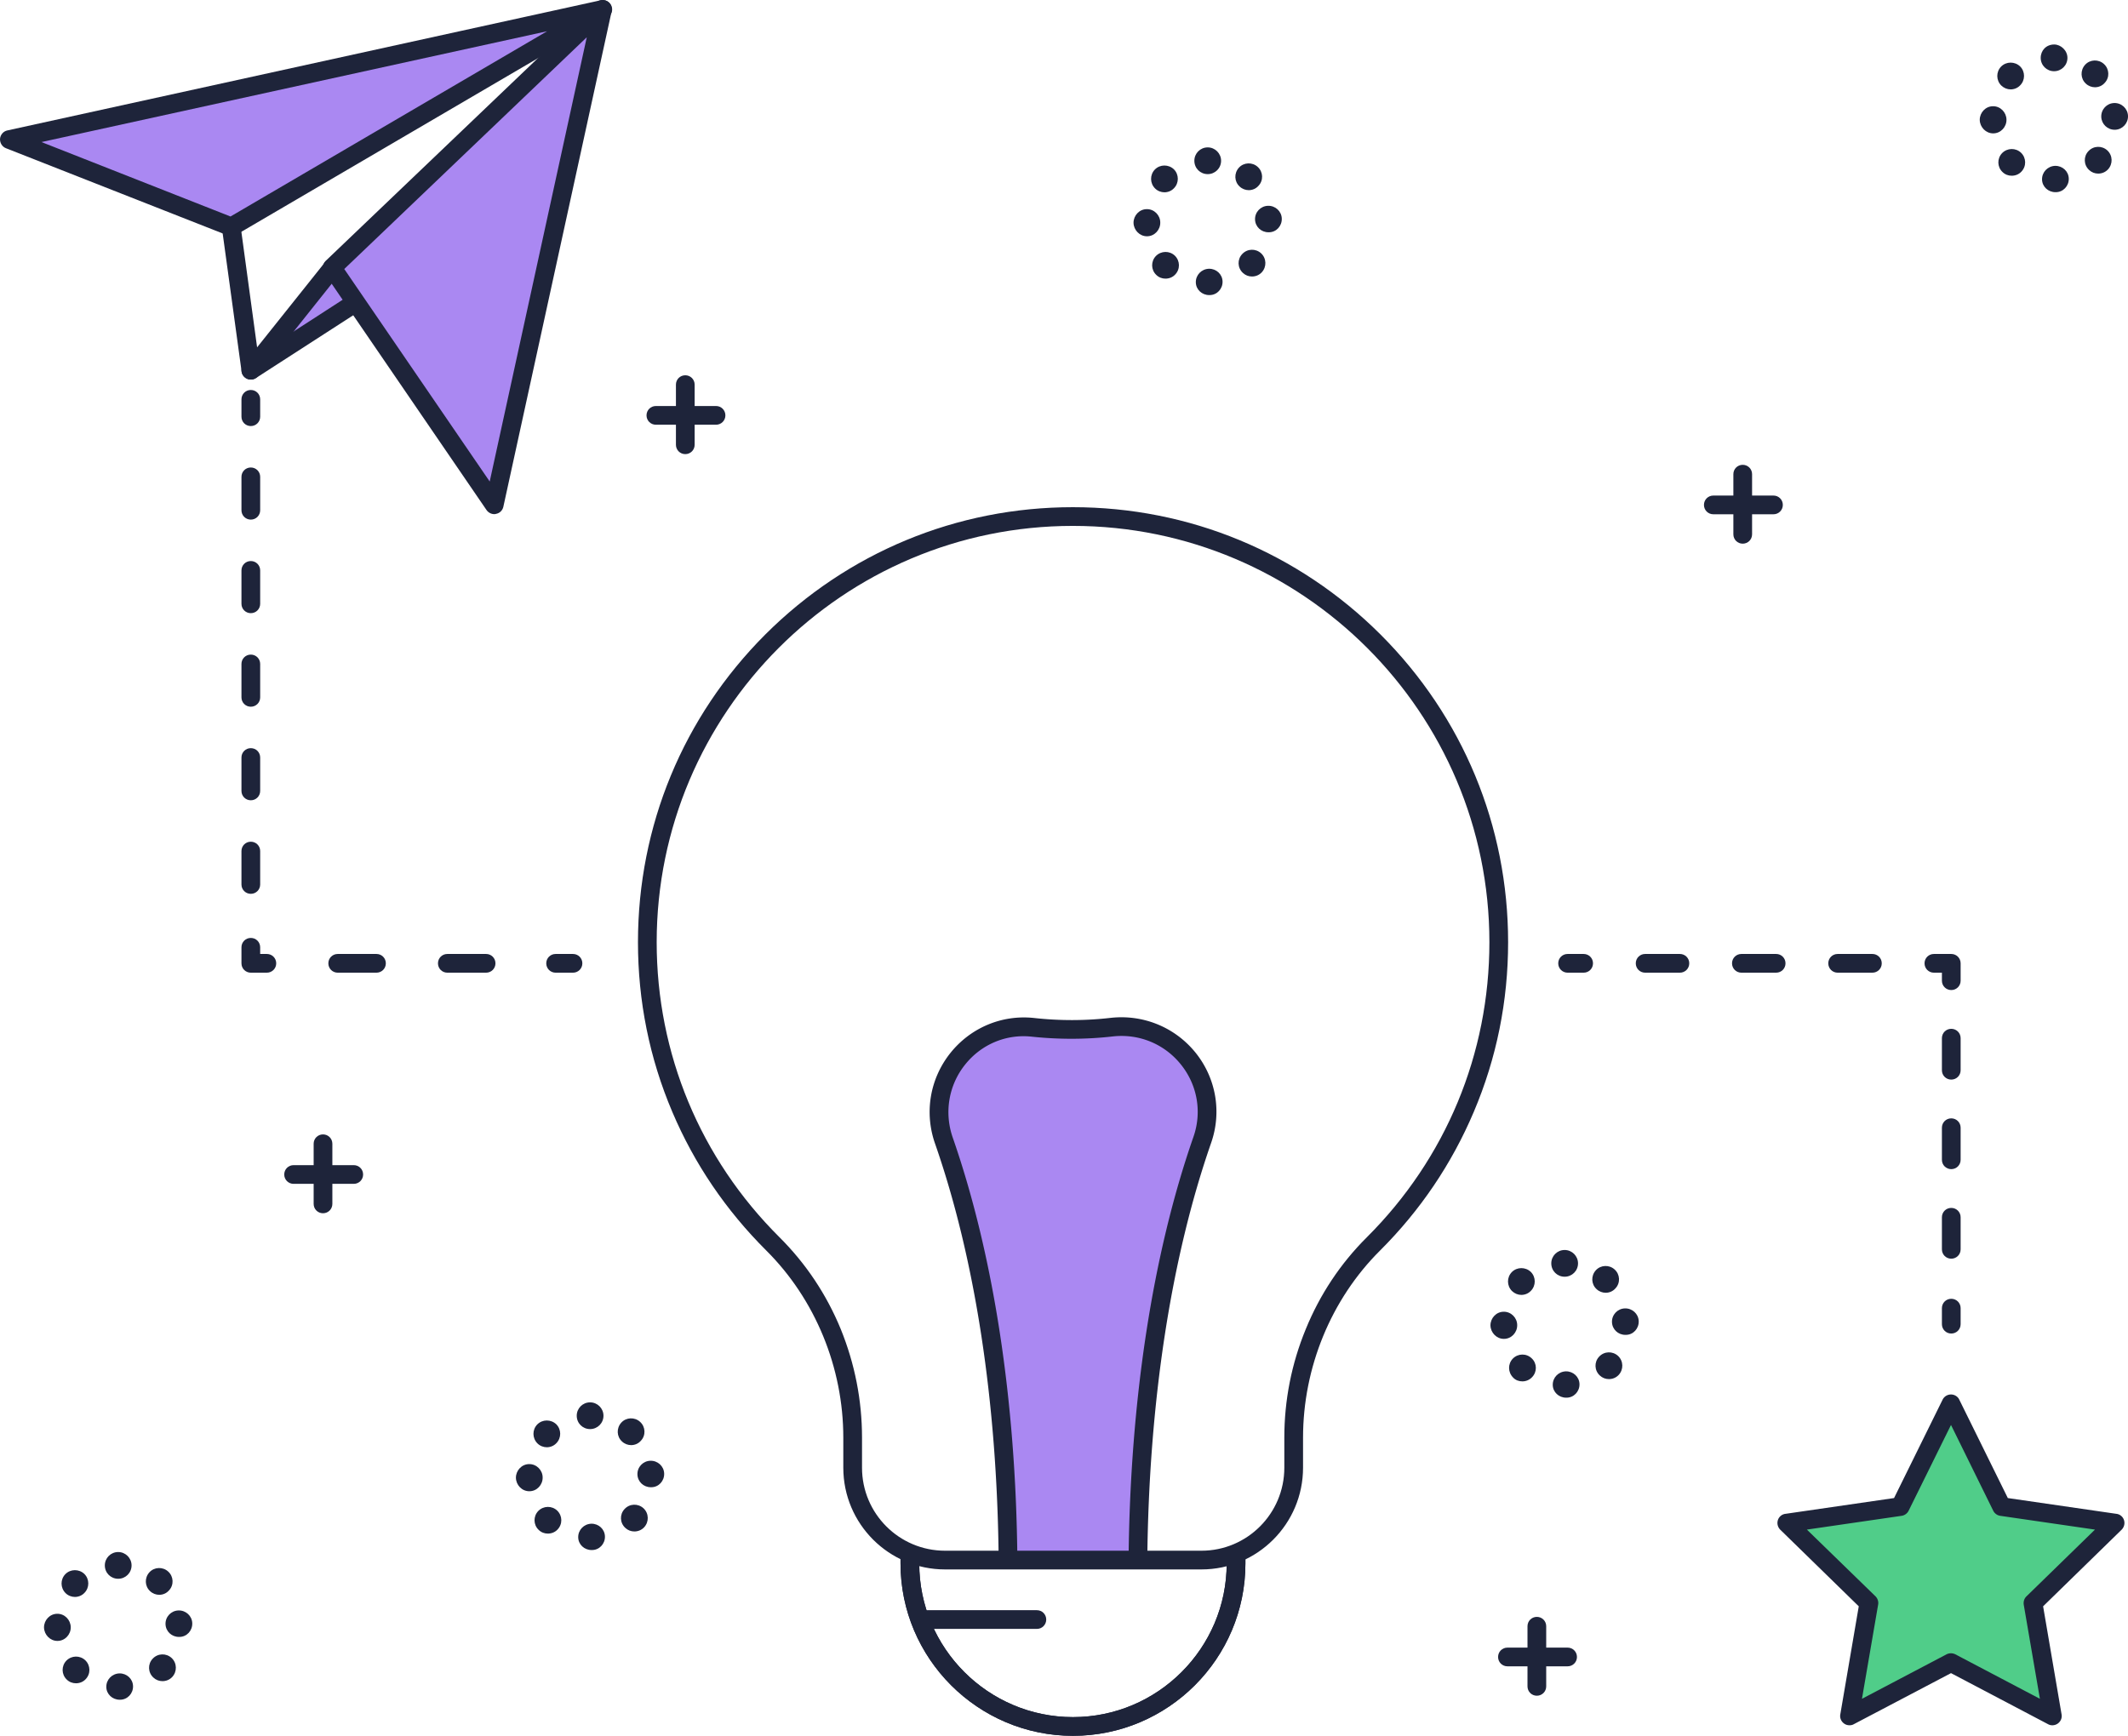 <svg xmlns="http://www.w3.org/2000/svg" xmlns:xlink="http://www.w3.org/1999/xlink" viewBox="2479.88 442.21 1591.82 1298.79" xmlns:v="https://vecta.io/nano"><g fill="#aa88f2"><path d="m2652.9 611.9l277.9-162.6-443.9 97.3z"/><path d="m2849.6 819.9l80.9-370.7-202.2 193.4z"/><path d="M2667.5 719.2l77.6-50.1-16.6-26.5zm644 491.6q-29.5 3.3-58.8.1c-46.5-5.1-82.2 40.4-66.8 84.6 32.1 91.9 46.9 200.9 48 313l97.2.1c1.1-112.2 16-221.3 48.1-313.4 15.6-44.5-20.8-89.7-67.7-84.4z"/></g><use xlink:href="#B" fill="#1e243a"/><path d="m3977.2 1569.5l-37.9-76.9-38 76.9-84.8 12.3 61.4 59.8-14.5 84.5 75.9-39.9 75.8 39.9-14.5-84.5 61.4-59.8z" fill="#50cd89"/><g fill="#1e243a"><path fill-rule="evenodd" d="m3378.6 1616.5h-191.8c-42 0-76.1-34.1-76.1-76.1v-22.5c0-52.5-21-103.6-57.7-140.1-30-29.9-53.7-64.7-70.2-103.6-17.1-40.2-25.7-83-25.7-127 0-87 33.8-168.7 95.2-230.2 61.5-61.4 143.2-95.3 230.1-95.3 87 0 168.7 33.9 230.2 95.3 61.5 61.5 95.4 143.2 95.4 230.2 0 44-8.6 86.8-25.7 127-16.5 38.9-40.1 73.8-70.1 103.7-36.6 36.4-57.6 87.5-57.6 140v22.5c0 42-34.1 76.1-76 76.1zm-96.2-780.8c-171.7 0-311.3 139.7-311.3 311.5 0 83.4 32.6 161.8 91.8 220.7 19.8 19.7 35.2 42.8 45.9 68.8 10.5 25.9 15.9 53.2 15.9 81.2v22.5c0 34.3 27.8 62.1 62.1 62.1h191.8c34.2 0 62-27.8 62-62.1v-22.5c0-28 5.4-55.3 16-81.1 10.6-26 26-49.2 45.7-68.8 59.1-58.9 91.7-137.3 91.7-220.8 0-171.8-139.8-311.5-311.6-311.5z"/><path d="M3331.1 1615.6q0 0-.1 0a7.09 7.09 0 0 1-6.9-7.1c1.2-118.9 18-228 48.5-315.6 6.5-18.5 3-38.7-9.2-54-12.3-15.5-31.4-23.4-51.1-21.2-20.1 2.3-40.4 2.3-60.4.2-19.3-2.2-38 5.7-50.1 20.9-12.3 15.4-15.7 35.8-9.3 54.4 30.5 87.5 47.3 196.5 48.4 315.2.1 3.9-3 7-6.9 7.1-3.9 0-7-3.1-7.1-7-1.1-117.2-17.6-224.7-47.6-310.7-8.1-23.2-3.8-48.5 11.5-67.7 15.2-19 38.6-28.8 62.6-26.2 19 2.1 38.3 2.1 57.3-.1 24.5-2.7 48.3 7.1 63.7 26.3 15.2 19.1 19.5 44.3 11.4 67.4-30 86.2-46.5 193.8-47.7 311.2 0 3.8-3.2 6.9-7 6.9z"/><use xlink:href="#B"/><path d="M3255.5 1661h-82c-3.9 0-7-3.1-7-7s3.1-7 7-7h82c3.9 0 7 3.1 7 7s-3.1 7-7 7z"/><g fill-rule="evenodd"><path d="M2652.9 618.9q-1.3 0-2.6-.5l-166-65.3c-2.8-1.1-4.6-4-4.4-7.1.3-3 2.5-5.6 5.5-6.2l443.9-97.4c3.4-.7 6.8 1.1 8 4.3 1.3 3.2 0 6.9-3 8.6L2656.4 618c-1.1.6-2.3.9-3.5.9zm-142-70.4l141.4 55.7 236.8-138.6z"/><path d="M2849.6 826.9c-2.3 0-4.5-1.2-5.8-3.1l-121.3-177.3c-1.9-2.8-1.5-6.6.9-9l202.3-193.3c2.2-2.2 5.6-2.6 8.3-1.1 2.6 1.5 4 4.6 3.4 7.6l-81 370.7c-.6 2.7-2.7 4.8-5.5 5.3q-.6.2-1.3.2zm-112.2-183.4l108.8 159 72.6-332.4z"/></g><path d="M2667.5 726.2q-.9 0-1.8-.2c-2.7-.8-4.7-3-5.1-5.8l-14.7-107.3c-.5-3.9 2.2-7.4 6-7.9 3.9-.5 7.4 2.2 7.9 6l12.4 91.1 50.9-63.8c2.4-3.1 6.8-3.6 9.8-1.1 3 2.4 3.5 6.8 1.1 9.8l-61 76.6a7.06 7.06 0 0 1-5.5 2.6z"/><path d="M2667.5 726.2c-2.3 0-4.5-1.1-5.9-3.2-2.1-3.2-1.1-7.6 2.1-9.6l77.6-50.2c3.2-2.1 7.5-1.1 9.6 2.1 2.1 3.3 1.2 7.6-2 9.7l-77.6 50.1c-1.2.8-2.5 1.1-3.8 1.1z"/><path fill-rule="evenodd" d="M3863.4 1733.1c-1.5 0-2.9-.4-4.1-1.3-2.2-1.6-3.3-4.2-2.8-6.9l13.8-80.8-58.7-57.3c-1.9-1.9-2.6-4.6-1.8-7.2.8-2.5 3-4.4 5.7-4.7l81.2-11.8 36.3-73.6c1.2-2.4 3.6-3.9 6.3-3.9 2.6 0 5.1 1.5 6.2 3.9l36.3 73.6 81.2 11.8c2.7.3 4.9 2.2 5.7 4.7.8 2.6.1 5.3-1.8 7.2l-58.7 57.3 13.8 80.8c.5 2.7-.6 5.3-2.8 6.9-2.1 1.5-5 1.8-7.3.5l-72.6-38.2-72.7 38.2c-1 .6-2.1.8-3.2.8zm-31.9-146.4l51.3 49.9c1.6 1.6 2.4 3.9 2 6.2l-12.1 70.5 63.3-33.3a7.42 7.42 0 0 1 6.5 0l63.3 33.3-12.1-70.5c-.3-2.3.4-4.6 2.1-6.2l51.2-49.9-70.8-10.3c-2.3-.3-4.3-1.8-5.3-3.8l-31.6-64.2-31.7 64.2c-1 2-3 3.5-5.3 3.8z"/><path d="M2667.5 761c-3.9 0-7-3.1-7-7v-13c0-3.9 3.1-7 7-7s7 3.1 7 7v13c0 3.9-3.1 7-7 7zm0 350c-3.9 0-7-3.1-7-7v-25c0-3.9 3.1-7 7-7s7 3.1 7 7v25c0 3.9-3.1 7-7 7zm0-70c-3.9 0-7-3.1-7-7v-25c0-3.9 3.1-7 7-7s7 3.1 7 7v25c0 3.9-3.1 7-7 7zm0-70c-3.9 0-7-3.1-7-7v-25c0-3.9 3.1-7 7-7s7 3.1 7 7v25c0 3.9-3.1 7-7 7zm0-70c-3.9 0-7-3.1-7-7v-25c0-3.9 3.1-7 7-7s7 3.1 7 7v25c0 3.9-3.1 7-7 7zm0-70c-3.9 0-7-3.1-7-7v-25c0-3.9 3.1-7 7-7s7 3.1 7 7v25c0 3.9-3.1 7-7 7zm12 339h-12c-3.9 0-7-3.1-7-7v-12c0-3.9 3.1-7 7-7s7 3.1 7 7v5h5c3.9 0 7 3.1 7 7s-3.1 7-7 7zm164 0h-29c-3.9 0-7-3.1-7-7s3.1-7 7-7h29c3.9 0 7 3.1 7 7s-3.1 7-7 7zm-82 0h-29c-3.9 0-7-3.1-7-7s3.1-7 7-7h29c3.9 0 7 3.1 7 7s-3.1 7-7 7zm147 0h-13c-3.9 0-7-3.1-7-7s3.1-7 7-7h13c3.9 0 7 3.1 7 7s-3.1 7-7 7zm1031 270c-3.9 0-7-3.1-7-7v-12c0-3.9 3.1-7 7-7s7 3.1 7 7v12c0 3.9-3.1 7-7 7zm0-56c-3.9 0-7-3.1-7-7v-24c0-3.9 3.1-7 7-7s7 3.1 7 7v24c0 3.9-3.1 7-7 7zm0-67c-3.9 0-7-3.1-7-7v-24c0-3.9 3.1-7 7-7s7 3.1 7 7v24c0 3.9-3.1 7-7 7zm0-67c-3.9 0-7-3.1-7-7v-24c0-3.9 3.1-7 7-7s7 3.1 7 7v24c0 3.9-3.1 7-7 7zm0-67c-3.9 0-7-3.1-7-7v-6h-6c-3.9 0-7-3.1-7-7s3.1-7 7-7h13c3.9 0 7 3.1 7 7v13c0 3.9-3.1 7-7 7zm-59-13h-26c-3.9 0-7-3.1-7-7s3.1-7 7-7h26c3.9 0 7 3.1 7 7s-3.1 7-7 7zm-72 0h-26c-3.9 0-7-3.1-7-7s3.1-7 7-7h26c3.9 0 7 3.1 7 7s-3.1 7-7 7zm-72 0h-26c-3.9 0-7-3.1-7-7s3.1-7 7-7h26c3.9 0 7 3.1 7 7s-3.1 7-7 7zm-72 0h-12c-3.9 0-7-3.1-7-7s3.1-7 7-7h12c3.9 0 7 3.1 7 7s-3.1 7-7 7z"/><use xlink:href="#C"/><use xlink:href="#D"/><use xlink:href="#C" x="-1062" y="501"/><use xlink:href="#D" x="-1062" y="501"/><use xlink:href="#C" x="-791" y="-67"/><use xlink:href="#D" x="-791" y="-67"/><use xlink:href="#C" x="-154" y="862"/><use xlink:href="#D" x="-154" y="862"/><path d="M4007.4 576.5c-.1-5.5 4.2-10 9.8-10.2 5.5-.1 10.1 4.1 10.2 9.6s-4.2 10.1-9.7 10.1q-.2 0-.3 0c-5.4 0-9.9-4.1-10-9.5zm-29.6-5.6c-4-3.8-4.1-10.1-.3-14.1 3.9-4 10.2-4.1 14.2-.3 4 3.9 4.1 10.2.2 14.2-1.9 2-4.5 3-7.2 3-2.5 0-5-.9-6.9-2.8zm64.8-1.5c-4.1-3.8-4.3-10.1-.5-14.1 3.8-4.1 10.1-4.3 14.2-.5 4 3.8 4.2 10.1.4 14.2-2 2.1-4.6 3.1-7.3 3.1-2.5 0-4.9-.9-6.8-2.7zm-81.8-37.5c0-5.5 4.4-10.2 9.9-10.2 5.5-.1 10 4.5 10.1 10s-4.3 10.3-9.9 10.3q0 0-.1 0c-5.4 0-9.9-4.6-10-10.1zm90.9-2.2c-.2-5.6 4.1-10.2 9.6-10.4s10.2 4.1 10.4 9.6-4.1 10.2-9.6 10.4q-.2 0-.4 0c-5.4 0-9.8-4.3-10-9.6zm-74.8-23.5c-3.9-3.9-4-10.2-.1-14.2 3.9-3.9 10.2-3.9 14.2-.1 3.9 3.9 3.9 10.3 0 14.2-1.9 2-4.5 3-7.1 3-2.5 0-5-1-7-2.9zm63.3-1.4c-4.1-3.7-4.3-10-.6-14.1s10.1-4.3 14.1-.6c4.1 3.7 4.4 10.1.6 14.1-1.9 2.2-4.6 3.3-7.3 3.3-2.4 0-4.9-.9-6.8-2.7zm-33.8-19.3c0-5.5 4.1-10 10.1-10 5 0 9.9 4.5 9.9 10 0 5.6-4.5 10-10 10s-10-4.4-10-10zm-632 168c-.1-5.5 4.2-10 9.8-10.2 5.5-.1 10.1 4.1 10.2 9.6s-4.2 10.1-9.7 10.1q-.2 0-.3 0c-5.4 0-9.9-4.1-10-9.5zm-29.6-5.6c-4-3.8-4.1-10.1-.3-14.1 3.9-4 10.2-4.1 14.2-.3 4 3.9 4.1 10.2.2 14.2-1.9 2-4.5 3-7.2 3-2.5 0-5-.9-6.9-2.8zm64.8-1.5c-4.1-3.8-4.3-10.1-.5-14.1 3.8-4.1 10.1-4.3 14.2-.5 4 3.8 4.2 10.1.4 14.2-2 2.1-4.6 3.1-7.3 3.1-2.5 0-4.9-.9-6.8-2.7zm-81.8-37.5c0-5.5 4.4-10.2 9.9-10.2 5.5-.1 10.1 4.5 10.1 10 .1 5.5-4.3 10.3-9.9 10.3q0 0-.1 0c-5.4 0-9.9-4.6-10-10.1zm90.9-2.4c-.2-5.5 4.1-10.1 9.6-10.3s10.2 4 10.4 9.5c.2 5.6-4.1 10.3-9.6 10.3q-.2 0-.4 0c-5.4 0-9.8-4.1-10-9.5zm-74.8-23.3c-3.9-3.9-4-10.2-.1-14.2 3.9-3.9 10.2-3.9 14.2-.1 3.9 3.9 3.9 10.3 0 14.2-1.9 2-4.5 3-7.1 3-2.5 0-5.1-1-7-2.9zm63.3-1.4c-4.1-3.7-4.3-10-.6-14.1s10.1-4.3 14.1-.6c4.1 3.7 4.4 10.1.6 14.1-1.9 2.2-4.6 3.3-7.3 3.3-2.4 0-4.9-.9-6.8-2.7zm-33.9-19.3c0-5.5 4.4-10 10-10 5.5 0 10 4.5 10 10 0 5.6-4.5 10-10 10-5.6 0-10-4.4-10-10zm-460.9 1030c-.1-5.5 4.2-10 9.8-10.2 5.5-.1 10.1 4.1 10.2 9.6s-4.2 10.1-9.7 10.1q-.2 0-.3 0c-5.4 0-9.9-4.1-10-9.5zm-29.6-5.6c-4-3.8-4.1-10.1-.3-14.1 3.9-4 10.2-4.1 14.2-.3 4 3.9 4.1 10.2.2 14.2-1.9 2-4.5 3-7.2 3-2.5 0-5-.9-6.9-2.8zm64.8-1.5c-4.1-3.8-4.3-10.1-.5-14.1 3.8-4.1 10.1-4.3 14.2-.5 4 3.8 4.2 10.1.4 14.2-2 2.1-4.6 3.1-7.3 3.1-2.5 0-4.9-.9-6.8-2.7zm-81.8-37.5c0-5.5 4.4-10.2 9.9-10.2 5.5-.1 10.1 4.5 10.1 10 .1 5.5-4.3 10.3-9.9 10.3q0 0-.1 0c-5.5 0-9.9-4.6-10-10.1zm90.9-2.4c-.2-5.5 4.1-10.1 9.6-10.3s10.2 4 10.4 9.5c.2 5.6-4.1 10.3-9.6 10.3q-.2 0-.4 0c-5.4 0-9.8-4.1-10-9.5zm-74.8-23.3c-3.9-3.9-4-10.2-.1-14.2 3.9-3.9 10.2-3.9 14.2-.1 3.9 3.9 3.9 10.3 0 14.2-1.9 2-4.5 3-7.1 3-2.5 0-5.1-1-7-2.9zm63.3-1.4c-4.1-3.7-4.3-10-.6-14.1s10.1-4.3 14.1-.6c4.1 3.7 4.4 10.1.6 14.1-1.9 2.2-4.6 3.3-7.3 3.3-2.4 0-4.9-.9-6.8-2.7zm-33.9-19.3c0-5.5 4.4-10 10-10 5.5 0 10 4.5 10 10 0 5.6-4.5 10-10 10-5.6 0-10-4.4-10-10zm-351.9 203c-.1-5.5 4.2-10 9.8-10.2 5.5-.1 10.1 4.1 10.2 9.6s-4.2 10.1-9.7 10.1q-.2 0-.3 0c-5.4 0-9.9-4.1-10-9.5zm-29.6-5.6c-4-3.8-4.1-10.1-.3-14.1 3.9-4 10.2-4.1 14.2-.3 4 3.9 4.1 10.2.2 14.2-1.9 2-4.5 3-7.2 3-2.5 0-5-.9-6.9-2.8zm64.8-1.5c-4.1-3.8-4.3-10.1-.5-14.1 3.8-4.1 10.1-4.3 14.2-.5 4 3.8 4.2 10.1.4 14.2-2 2.1-4.6 3.1-7.3 3.1-2.5 0-4.9-.9-6.8-2.7zm-81.8-37.5c0-5.5 4.4-10.2 9.9-10.2 5.5-.1 10 4.5 10.1 10s-4.3 10.3-9.9 10.3q0 0-.1 0c-5.4 0-9.9-4.6-10-10.1zm90.9-2.4c-.2-5.5 4.1-10.1 9.6-10.3s10.2 4 10.4 9.5c.2 5.6-4.1 10.3-9.6 10.3q-.2 0-.4 0c-5.4 0-9.8-4.1-10-9.5zm-74.8-23.3c-3.9-3.9-4-10.2-.1-14.2 3.9-3.9 10.2-3.9 14.2-.1 3.9 3.9 3.9 10.3 0 14.2-1.9 2-4.5 3-7.1 3-2.5 0-5.1-1-7-2.9zm63.3-1.4c-4.1-3.7-4.3-10-.6-14.1s10.1-4.3 14.1-.6c4.1 3.7 4.4 10.1.6 14.1-1.9 2.2-4.6 3.3-7.3 3.3-2.4 0-4.9-.9-6.8-2.7zm-33.9-19.3c0-5.5 4.4-10 10-10 5.5 0 10 4.5 10 10 0 5.6-4.5 10-10 10-5.6 0-10-4.4-10-10zm1083.1-135c-.1-5.5 4.2-10 9.8-10.2 5.5-.1 10.1 4.1 10.2 9.6s-4.2 10.1-9.7 10.1q-.2 0-.3 0c-5.4 0-9.9-4.1-10-9.5zm-29.6-5.5c-4-4-4.1-10.2-.3-14.2 3.9-4 10.2-4.1 14.2-.2 4 3.8 4.1 10.1.2 14.1-1.9 2-4.5 3.1-7.2 3.1-2.5 0-5-.8-6.9-2.8zm64.8-1.6c-4.1-3.8-4.3-10.1-.5-14.1 3.8-4.1 10.1-4.3 14.2-.5 4 3.8 4.2 10.1.4 14.2-2 2.1-4.6 3.1-7.3 3.1-2.5 0-4.9-.9-6.8-2.7zm-81.8-37.5c0-5.5 4.4-10.2 9.9-10.2 5.5-.1 10.1 4.5 10.1 10 .1 5.5-4.3 10.3-9.9 10.3q0 0-.1 0c-5.4 0-9.9-4.6-10-10.1zm90.9-2.4c-.2-5.5 4.1-10.1 9.6-10.3s10.2 4 10.4 9.5c.2 5.6-4.1 10.3-9.6 10.3q-.2 0-.4 0c-5.4 0-9.8-4.1-10-9.5zm-74.8-23.3c-3.9-3.9-4-10.2-.1-14.2 3.9-3.9 10.2-3.9 14.2-.1 3.9 3.9 3.9 10.3 0 14.2-1.9 2-4.5 3-7.1 3-2.5 0-5-1-7-2.9zm63.3-1.4c-4.1-3.7-4.3-10-.6-14.1s10.1-4.3 14.1-.6c4.1 3.7 4.4 10.1.6 14.1-1.9 2.2-4.6 3.3-7.3 3.3-2.4 0-4.9-.9-6.8-2.7zm-33.9-19.3c0-5.5 4.4-10 10-10 5.5 0 10 4.5 10 10 0 5.6-4.5 10-10 10-5.6 0-10-4.4-10-10z"/></g><defs ><path id="B" d="M3282.5 1741c-71.1 0-129-57.9-129-129v-4.2c0-3.9 3.2-7 7-7 3.9 0 7 3.1 7 7v4.2c0 63.4 51.6 115 115 115s115-51.6 115-115v-4.2c0-3.9 3.1-7 7-7s7 3.1 7 7v4.2c0 71.1-57.8 129-129 129z"/><path id="C" d="M3783.5 849c-3.9 0-7-3.1-7-7v-45c0-3.9 3.1-7 7-7s7 3.1 7 7v45c0 3.9-3.1 7-7 7z"/><path id="D" d="M3806.5 827h-45c-3.9 0-7-3.1-7-7s3.1-7 7-7h45c3.9 0 7 3.1 7 7s-3.1 7-7 7z"/></defs></svg>